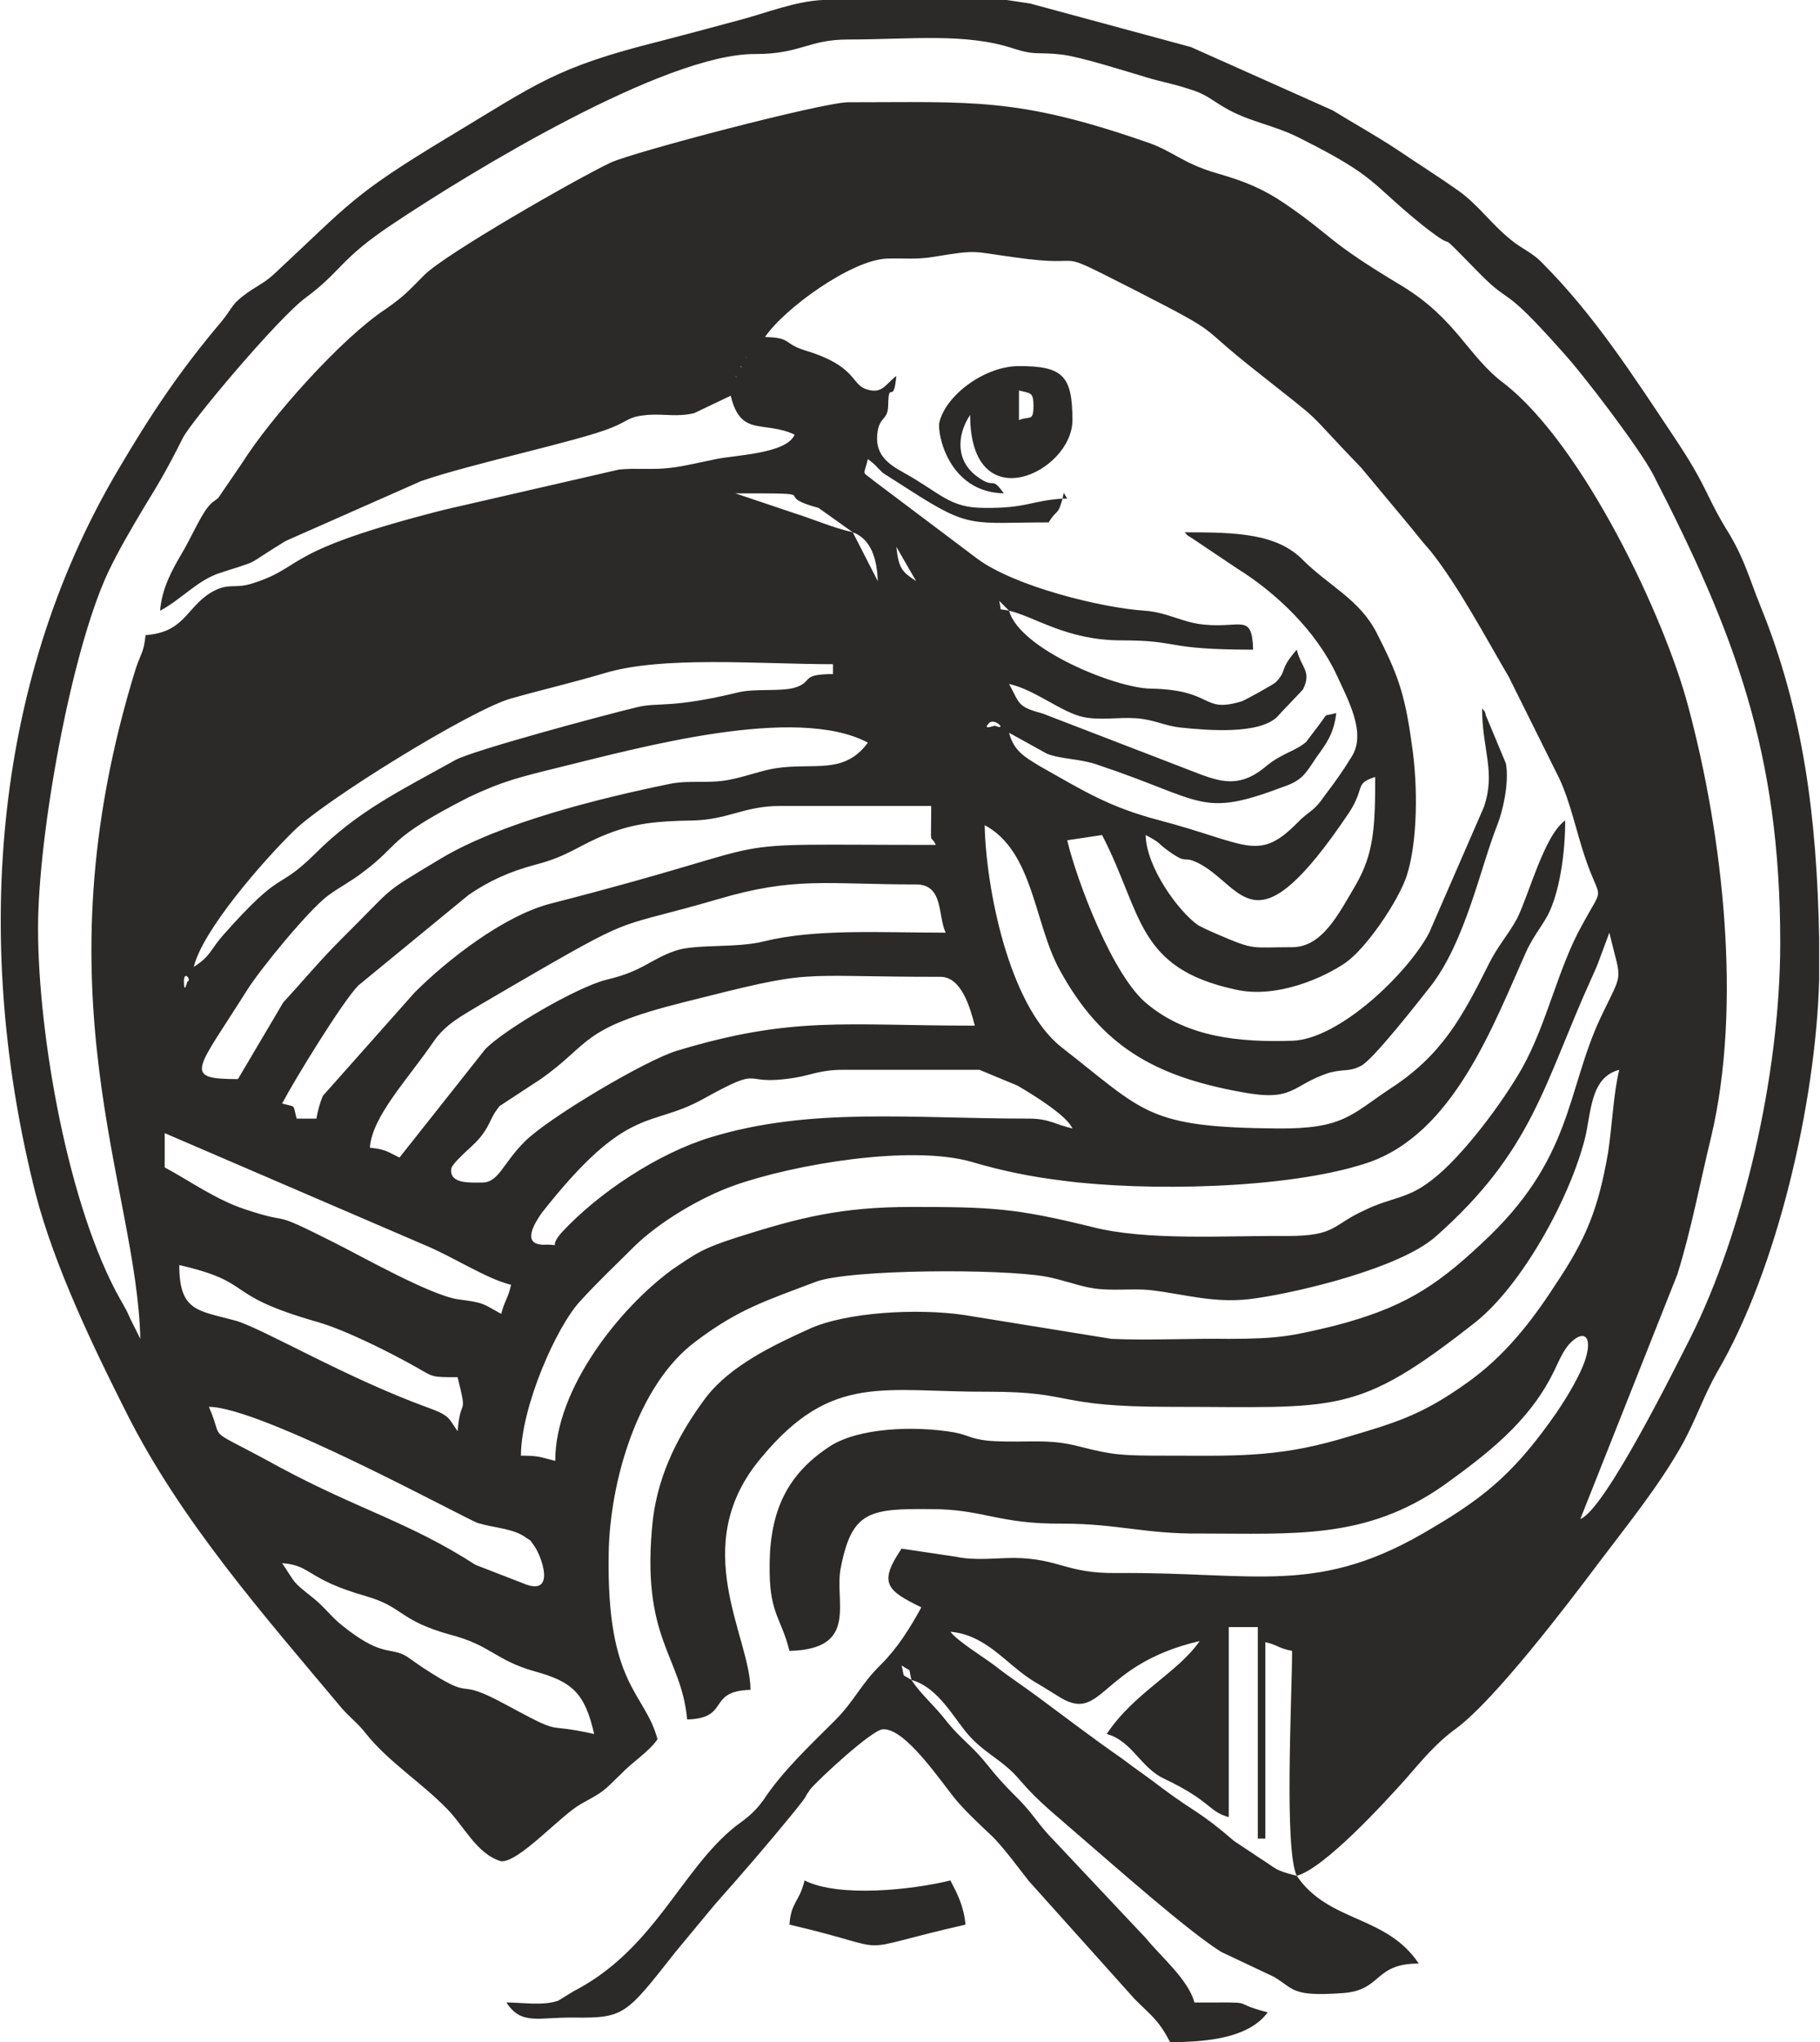 <?xml version="1.0" encoding="UTF-8"?> <!-- Creator: CorelDRAW 2021 (64-Bit) --> <svg xmlns="http://www.w3.org/2000/svg" xmlns:xlink="http://www.w3.org/1999/xlink" xmlns:xodm="http://www.corel.com/coreldraw/odm/2003" xml:space="preserve" width="541px" height="607px" shape-rendering="geometricPrecision" text-rendering="geometricPrecision" image-rendering="optimizeQuality" fill-rule="evenodd" clip-rule="evenodd" viewBox="0 0 31.29 35.14"> <g id="Слой_x0020_1">  <path fill="#2B2A29" d="M15.67 28.91l-5.46 0.93 5.46 -0.93zm6.09 -0.65l0 3.38 -0.13 0 0 -3.64 -0.5 0 0 3.27c-0.36,-0.1 -0.29,-0.27 -1.11,-0.66 -0.41,-0.19 -0.55,-0.65 -0.99,-0.77 0.47,-0.71 1.22,-1.05 1.6,-1.6 -1.76,0.41 -1.66,1.46 -2.45,0.94l-0.26 -0.16c-0.21,-0.12 -0.32,-0.2 -0.5,-0.35 -0.29,-0.24 -0.61,-0.55 -1.08,-0.59 0.12,0.16 0.56,0.43 0.76,0.58 0.24,0.19 0.46,0.33 0.73,0.53 0.5,0.37 0.97,0.73 1.46,1.07 0.25,0.19 0.46,0.33 0.72,0.53 0.55,0.41 0.62,0.38 1.21,0.89l0.45 0.3c0.29,0.18 0.23,0.2 0.63,0.3 -0.22,-0.46 -0.08,-3.1 -0.08,-3.87 -0.25,-0.05 -0.24,-0.1 -0.46,-0.15zm-3.49 -19.68l0.08 0 -0.06 -0.1 -0.02 0.1c-0.56,0.04 -0.62,0.17 -1.35,0.16 -0.6,0 -0.74,-0.25 -1.39,-0.61 -0.27,-0.15 -0.51,-0.32 -0.44,-0.72 0.05,-0.26 0.18,-0.17 0.18,-0.46 0.01,-0.42 0.09,0.04 0.14,-0.48 -0.19,0.14 -0.24,0.33 -0.54,0.22 -0.24,-0.1 -0.17,-0.4 -1.03,-0.66 -0.39,-0.12 -0.22,-0.22 -0.69,-0.23 0.33,-0.49 1.49,-1.33 2.1,-1.35 0.3,-0.01 0.5,0.02 0.8,-0.03 0.79,-0.13 0.65,-0.09 1.41,0.01 1.38,0.2 0.51,-0.22 2.05,0.56 1.6,0.82 1,0.54 2.11,1.41 1.26,1 0.71,0.53 1.79,1.65l0.8 0.96c0.15,0.18 0.23,0.29 0.39,0.47 0.48,0.6 0.95,1.49 1.35,2.17l0.87 1.75c0.19,0.41 0.29,0.9 0.43,1.32 0.28,0.85 0.36,0.46 -0.04,1.2 -0.41,0.73 -0.6,1.68 -1.02,2.44 -0.33,0.59 -1.04,1.55 -1.57,1.95 -0.42,0.33 -0.69,0.29 -1.16,0.52 -0.55,0.25 -0.48,0.44 -1.32,0.44 -1.06,-0.01 -2.43,0.09 -3.38,-0.16 -1.3,-0.32 -1.72,-0.34 -3.09,-0.34 -1.2,0 -1.92,0.18 -2.99,0.52 -0.59,0.19 -0.69,0.26 -1.13,0.56 -0.89,0.65 -2.01,2.04 -2.01,3.29 -0.25,-0.06 -0.26,-0.09 -0.59,-0.09 0,-0.83 0.61,-2.23 1.03,-2.67 0.3,-0.33 0.6,-0.61 0.92,-0.93 0.43,-0.42 1.13,-0.84 1.72,-1.05 1.05,-0.37 3.03,-0.7 4.07,-0.41 0.54,0.16 1.03,0.26 1.6,0.33 1.39,0.18 3.82,0.15 5.2,-0.3 1.51,-0.49 2.19,-2.38 2.78,-3.69 0.14,-0.27 0.22,-0.35 0.35,-0.58 0.2,-0.39 0.3,-1.05 0.3,-1.63 -0.36,0.25 -0.62,1.27 -0.83,1.69 -0.16,0.29 -0.33,0.47 -0.48,0.77 -0.46,0.92 -0.81,1.58 -1.71,2.16 -0.66,0.44 -0.8,0.69 -1.93,0.68 -2.26,-0.02 -2.28,-0.28 -3.72,-1.4 -0.91,-0.72 -1.3,-2.76 -1.32,-3.82 0.84,0.45 0.85,1.69 1.29,2.49 0.72,1.32 1.64,1.83 3.11,2.1 0.94,0.18 0.86,-0.11 1.53,-0.33 0.27,-0.07 0.34,-0.01 0.55,-0.12 0.21,-0.11 0.99,-1.11 1.18,-1.35 0.61,-0.77 0.87,-2.06 1.16,-2.79 0.09,-0.22 0.21,-0.72 0.15,-1.06l-0.35 -0.84c0,-0.02 -0.01,-0.05 -0.02,-0.06 -0.01,-0.01 -0.02,-0.03 -0.04,-0.05 0,0.72 0.24,1.09 0.03,1.7l-0.94 2.16c-0.36,0.69 -1.55,1.84 -2.36,1.86 -0.91,0.03 -1.8,-0.06 -2.49,-0.63 -0.59,-0.47 -1.21,-2.11 -1.38,-2.82l0.6 -0.09c0.7,1.35 0.58,2.29 2.3,2.66 0.71,0.16 1.53,-0.21 1.9,-0.47 0.35,-0.25 0.89,-1.04 1.04,-1.48 0.19,-0.58 0.2,-1.55 0.09,-2.27 -0.12,-0.9 -0.26,-1.24 -0.6,-1.91 -0.29,-0.58 -0.83,-0.82 -1.27,-1.26 -0.45,-0.46 -1.14,-0.48 -2.04,-0.48 0.08,0.07 -0.02,0.01 0.14,0.11l0.76 0.51c0.69,0.43 1.36,1.08 1.71,1.82 0.2,0.44 0.53,1.02 0.26,1.43 -0.14,0.23 -0.29,0.44 -0.45,0.65 -0.22,0.32 -0.25,0.24 -0.5,0.5 -0.66,0.66 -0.86,0.33 -2.34,-0.06 -0.88,-0.23 -1.3,-0.5 -2.08,-0.94 -0.26,-0.16 -0.44,-0.26 -0.52,-0.57l0.65 0.36c0.25,0.1 0.57,0.08 0.9,0.2 1.82,0.61 1.74,0.91 3.17,0.37 0.33,-0.11 0.39,-0.24 0.57,-0.51 0.16,-0.22 0.3,-0.4 0.34,-0.76 -0.24,0.07 -0.12,-0.03 -0.3,0.21l-0.22 0.29c-0.19,0.16 -0.41,0.19 -0.68,0.41 -0.54,0.46 -0.9,0.23 -1.54,-0.01l-2.31 -0.89c-0.44,-0.12 -0.39,-0.16 -0.58,-0.51 0.45,0.1 0.9,0.49 1.28,0.57 0.29,0.06 0.6,0 0.9,0.02 0.31,0.02 0.49,0.13 0.77,0.16 0.48,0.05 1.34,0.12 1.66,-0.18 0.03,-0.04 0.43,-0.45 0.45,-0.48 0.15,-0.31 -0.03,-0.36 -0.11,-0.68 -0.32,0.37 -0.15,0.34 -0.36,0.56 -0.04,0.04 -0.53,0.31 -0.59,0.33 -0.7,0.21 -0.46,-0.2 -1.57,-0.22 -0.6,-0.01 -2.25,-0.68 -2.43,-1.34 0.44,0.1 0.99,0.51 1.93,0.51 1.04,0 0.71,0.16 2.27,0.16 -0.02,-0.63 -0.2,-0.37 -0.83,-0.43 -0.38,-0.03 -0.63,-0.21 -1.03,-0.24 -0.76,-0.05 -2.24,-0.42 -2.88,-0.89l-1.78 -1.34c-0.23,-0.19 -0.18,-0.07 -0.11,-0.38 0.16,0.12 0.12,0.11 0.26,0.24l0.47 0.3c1.04,0.67 1.06,0.55 2.38,0.55 0.15,-0.24 0.16,-0.11 0.24,-0.41zm-4.7 24.54c1.98,0.46 0.89,0.49 3.03,0 -0.03,-0.32 -0.14,-0.53 -0.26,-0.76 -0.65,0.16 -1.91,0.3 -2.51,0 -0.09,0.38 -0.23,0.36 -0.26,0.76zm3.95 -25.89l0 -0.51c0.19,0.05 0.25,0.02 0.25,0.26 0,0.29 -0.07,0.17 -0.25,0.25zm-0.26 1.26c-0.23,-0.32 -0.14,-0.05 -0.46,-0.29 -0.36,-0.26 -0.36,-0.7 -0.12,-1.06 0,1.83 1.76,0.99 1.76,0.09 0,-0.77 -0.17,-0.93 -0.92,-0.93 -0.59,0 -1.26,0.5 -1.37,0.97 -0.04,0.18 0.15,1.2 1.11,1.22zm-3.03 -8.49l2.98 0 0.1 0 0.4 0.06 2.77 0.75 2.44 1.09c0.39,0.24 0.72,0.42 1.1,0.67 0.37,0.25 0.72,0.47 1.06,0.71 0.35,0.25 0.57,0.58 0.91,0.85 0.18,0.15 0.37,0.22 0.53,0.39 0.9,0.9 1.58,1.96 2.28,3.01 0.6,0.9 0.51,0.96 0.95,1.67 0.26,0.44 0.34,0.76 0.53,1.23 0.74,1.82 0.97,3.64 1.01,5.71l0 0.11 0 0.1 0 0.1 0 0.11 0 0.1 0 0.1 0 0.11c-0.06,2.11 -0.72,4.98 -1.76,6.75 -0.22,0.39 -0.36,0.8 -0.57,1.19 -0.4,0.73 -0.97,1.43 -1.46,2.08 -0.54,0.72 -1.78,2.35 -2.45,2.85 -0.36,0.26 -0.6,0.56 -0.88,0.88 -0.35,0.39 -1.39,1.53 -1.87,1.66 0.55,0.81 1.54,0.67 2.1,1.51 -0.79,0 -0.62,0.47 -1.33,0.51 -0.86,0.06 -0.81,-0.07 -1.16,-0.28l-0.91 -0.43c-0.59,-0.37 -1.87,-1.51 -2.5,-2.05 -0.35,-0.31 -0.63,-0.52 -0.95,-0.89 -0.32,-0.39 -0.65,-0.47 -0.97,-0.88 -0.24,-0.31 -0.5,-0.75 -0.91,-0.86 0.18,0.27 0.39,0.43 0.62,0.73 0.22,0.27 0.4,0.39 0.62,0.65 0.25,0.31 0.34,0.41 0.63,0.7 0.25,0.26 0.33,0.43 0.58,0.68l1.59 1.69c0.25,0.31 0.72,0.7 0.83,1.1 1.19,0 0.53,-0.02 1.26,0.17 -0.3,0.41 -0.93,0.49 -1.46,0.51l-0.11 0 -0.11 0c-0.2,-0.38 -0.31,-0.44 -0.61,-0.74l-1.82 -2.03c-0.19,-0.24 -0.39,-0.52 -0.61,-0.75 -0.22,-0.21 -0.43,-0.4 -0.63,-0.63 -0.26,-0.31 -0.89,-1.27 -1.28,-1.23 -0.19,0.02 -1.09,0.85 -1.24,1.03 -0.1,0.14 -0.05,0.09 -0.13,0.2l-0.15 0.19c-0.44,0.54 -0.88,1.05 -1.36,1.59l-0.68 0.82c-0.85,1.08 -0.88,1.14 -1.74,1.13 -0.62,-0.01 -0.91,0.14 -1.17,-0.26 0.28,0 0.63,0.06 0.89,-0.03l0.26 -0.16c1.4,-0.72 1.85,-2.09 2.79,-2.84 0.19,-0.14 0.32,-0.23 0.48,-0.45 0.33,-0.5 0.79,-0.93 1.23,-1.37 0.35,-0.35 0.44,-0.62 0.8,-0.97 0.28,-0.28 0.5,-0.63 0.69,-0.98 -0.6,-0.29 -0.74,-0.42 -0.34,-1.01l0.94 0.14c0.32,0.07 0.68,0.02 1,0.02 0.78,0.01 0.89,0.27 1.76,0.26 2.44,-0.02 3.48,0.41 5.44,-0.78 0.97,-0.57 1.46,-1.02 2.13,-1.98 0.17,-0.25 0.45,-0.7 0.52,-1 0.08,-0.33 -0.06,-0.4 -0.25,-0.23 -0.16,0.14 -0.24,0.38 -0.34,0.57 -0.42,0.83 -1.12,1.37 -1.87,1.91 -1.34,0.94 -2.57,0.83 -4.2,0.83 -0.93,0.01 -1.42,-0.17 -2.36,-0.17 -1.11,0.01 -1.36,-0.25 -2.26,-0.25 -1.05,-0.01 -1.36,0.03 -1.55,0.98 -0.14,0.58 0.34,1.43 -0.89,1.46 -0.13,-0.54 -0.33,-0.63 -0.34,-1.34 -0.02,-0.99 0.25,-1.66 1.02,-2.17 0.49,-0.33 1.46,-0.37 2.16,-0.25 0.26,0.05 0.3,0.13 0.68,0.15 0.64,0.03 0.94,-0.05 1.5,0.1 0.55,0.14 0.7,0.15 1.45,0.15 1.15,0 1.88,0.04 2.99,-0.28 0.99,-0.29 1.41,-0.41 2.21,-0.98 0.63,-0.45 1.09,-1.03 1.51,-1.68 0.53,-0.79 0.74,-1.3 0.91,-2.29 0.07,-0.47 0.09,-1 0.19,-1.41 -0.5,0.13 -0.48,0.73 -0.59,1.18 -0.26,1.03 -1.08,2.52 -1.88,3.16 -2.07,1.63 -2.36,1.46 -5.26,1.46 -2.01,0 -1.63,-0.26 -3.11,-0.26 -1.81,0.01 -2.7,-0.34 -3.92,1.13 -1.29,1.52 -0.19,3.08 -0.19,4 -0.76,0.02 -0.34,0.49 -1.09,0.51 -0.1,-1.11 -0.81,-1.38 -0.59,-3.44 0.1,-0.82 0.47,-1.51 0.92,-2.11 0.42,-0.54 1.15,-0.89 1.77,-1.17 0.63,-0.29 1.86,-0.36 2.67,-0.24l2.53 0.41c0.64,0.03 1.37,-0.01 2.02,0 0.86,0 1.09,-0.05 1.8,-0.22 1.16,-0.3 1.73,-0.65 2.54,-1.41 1.59,-1.46 1.46,-2.62 2.06,-3.9 0.4,-0.84 0.36,-0.57 0.15,-1.46l-0.16 0.43c-0.07,0.19 -0.07,0.18 -0.15,0.36 -0.82,1.81 -1,2.96 -2.69,4.45 -0.63,0.54 -2.32,0.94 -3.07,1.05 -0.7,0.11 -1.22,-0.07 -1.84,-0.14 -0.32,-0.03 -0.65,0.02 -0.97,-0.03 -0.22,-0.03 -0.54,-0.15 -0.81,-0.2 -0.76,-0.14 -3.4,-0.13 -3.97,0.09 -0.87,0.33 -1.33,0.47 -2.07,1.03 -0.99,0.74 -1.47,2.4 -1.49,3.64 -0.04,2.29 0.62,2.38 0.84,3.2 -0.15,0.22 -0.41,0.37 -0.64,0.61 -0.31,0.3 -0.27,0.28 -0.67,0.5 -0.36,0.2 -1.07,1.01 -1.38,0.99 -0.42,-0.12 -0.64,-0.61 -0.94,-0.91 -0.45,-0.46 -1,-0.8 -1.39,-1.29 -0.14,-0.18 -0.26,-0.26 -0.41,-0.43 -1.34,-1.6 -2.78,-3.23 -3.72,-5.11 -0.57,-1.13 -1.23,-2.51 -1.55,-3.74 -1.07,-4.21 -0.78,-8.74 1.41,-12.45 0.57,-0.97 1.07,-1.72 1.79,-2.57 0.21,-0.26 0.16,-0.29 0.44,-0.49 0.2,-0.14 0.3,-0.17 0.49,-0.35 1.28,-1.19 1.31,-1.33 2.97,-2.33 1.53,-0.92 1.84,-1.2 3.64,-1.65 0.5,-0.13 0.91,-0.24 1.39,-0.37 0.42,-0.11 0.94,-0.32 1.42,-0.34l0.08 0zm1.44 28.91c-0.18,-0.12 -0.11,-0.01 -0.17,-0.25 0.19,0.13 0.11,0.01 0.17,0.25zm0.42 -1l0.25 0.17 -0.25 -0.17zm-5.88 1.93l5.88 -1.93 -5.88 1.93zm0 0c-0.93,-0.21 -0.47,0.06 -1.51,-0.5 -0.97,-0.53 -0.46,0 -1.45,-0.65 -0.12,-0.08 -0.25,-0.18 -0.31,-0.21 -0.27,-0.13 -0.41,0.02 -1.07,-0.51 -0.2,-0.16 -0.31,-0.33 -0.52,-0.49 -0.35,-0.28 -0.26,-0.21 -0.51,-0.58 0.52,0.04 0.4,0.27 1.45,0.57 0.65,0.19 0.55,0.41 1.44,0.66 0.7,0.18 0.78,0.44 1.45,0.63 0.66,0.18 0.87,0.38 1.03,1.08zm-6.63 -5.63c0.9,0 4.42,1.93 4.63,2 0.3,0.09 0.62,0.09 0.84,0.26 0.09,0.06 0.03,0 0.12,0.12 0.13,0.17 0.41,0.92 -0.2,0.65l-0.8 -0.31c-1.15,-0.74 -1.99,-0.94 -3.37,-1.68 -1.36,-0.75 -0.93,-0.38 -1.22,-1.04zm-0.51 -2.44c1.34,0.31 0.7,0.5 2.38,0.98 0.49,0.14 1.28,0.54 1.72,0.79 0.28,0.16 0.24,0.16 0.69,0.16 0.18,0.73 0.05,0.3 0,0.93 -0.16,-0.23 -0.13,-0.27 -0.52,-0.41 -1.4,-0.51 -2.82,-1.35 -3.29,-1.49 -0.65,-0.18 -0.98,-0.15 -0.98,-0.96zm-0.25 -2.27l4.46 1.92c0.47,0.19 1.08,0.59 1.5,0.69 -0.06,0.26 -0.1,0.24 -0.17,0.5 -0.33,-0.18 -0.28,-0.19 -0.74,-0.25 -0.48,-0.07 -1.66,-0.74 -2.14,-0.98 -1.19,-0.6 -0.63,-0.27 -1.53,-0.57 -0.51,-0.17 -0.95,-0.49 -1.38,-0.72l0 -0.59zm11.67 -1.09l2.35 0 0.65 0.27c0.26,0.15 0.86,0.52 0.95,0.74 -0.3,-0.07 -0.4,-0.17 -0.75,-0.17 -2.04,0 -3.76,-0.2 -5.47,0.32 -0.92,0.28 -1.94,0.96 -2.57,1.64 -0.26,0.3 0.05,0.2 -0.29,0.21 -0.42,0.01 -0.17,-0.38 -0.05,-0.55 1.48,-1.88 1.85,-1.45 2.76,-1.95 1.12,-0.62 0.61,-0.22 1.57,-0.37 0.28,-0.04 0.45,-0.14 0.85,-0.14zm-6.21 1.94c-0.19,0 -0.56,0.03 -0.53,-0.23 0,-0.07 0.2,-0.25 0.25,-0.3 0.12,-0.11 0.21,-0.19 0.29,-0.3 0.12,-0.16 0.15,-0.3 0.25,-0.43 0.07,-0.09 0.01,-0.03 0.14,-0.12l0.61 -0.4c0.88,-0.62 0.66,-0.87 2.45,-1.32 2.34,-0.59 1.8,-0.44 4.43,-0.44 0.36,0 0.51,0.53 0.59,0.84 -2.26,0 -3.13,-0.17 -5.12,0.43 -0.54,0.16 -2.24,1.17 -2.63,1.57 -0.38,0.38 -0.44,0.7 -0.73,0.7zm-5.13 -3.46c0,-0.21 0.14,-0.01 0.06,0 0,0 -0.06,0.24 -0.06,0zm3.71 3.03l-3.54 -3.28 3.54 3.28zm0 0c-0.21,-0.1 -0.23,-0.14 -0.51,-0.17 0.04,-0.54 0.64,-1.16 1.1,-1.83 0.21,-0.3 0.47,-0.43 0.8,-0.63 0.34,-0.2 0.65,-0.38 0.96,-0.56 1.75,-1.01 1.39,-0.75 3.11,-1.25 1.34,-0.4 1.88,-0.26 3.43,-0.26 0.48,0 0.37,0.55 0.51,0.83 -1.13,0 -2.24,-0.07 -3.13,0.15 -0.47,0.12 -1.17,0.04 -1.52,0.16 -0.46,0.16 -0.55,0.35 -1.19,0.5 -0.51,0.13 -1.73,0.84 -2.08,1.19l-1.48 1.87zm-1.43 -0.67l-0.34 0c-0.07,-0.26 0,-0.19 -0.25,-0.26 0.21,-0.4 1.03,-1.74 1.31,-2.03l1.9 -1.56c0.35,-0.24 0.7,-0.4 1.15,-0.52 0.58,-0.15 0.75,-0.34 1.24,-0.53 0.46,-0.18 0.84,-0.22 1.45,-0.23 0.62,-0.01 0.9,-0.25 1.51,-0.25l2.61 0c0,0.77 -0.03,0.45 0.08,0.67 -4.21,0 -2.18,-0.13 -6.63,1.01 -0.81,0.21 -1.78,0.97 -2.34,1.53l-1.58 1.78c-0.05,0.12 -0.09,0.27 -0.11,0.39zm16.79 -2.95c-0.71,0 -0.63,0.06 -1.28,-0.22 -0.12,-0.05 -0.25,-0.11 -0.34,-0.16 -0.34,-0.24 -0.89,-1 -0.9,-1.55 0.27,0.14 0.19,0.13 0.4,0.28 0.35,0.25 0.22,0.05 0.54,0.22 0.76,0.42 0.94,1.52 2.55,-0.87 0.3,-0.45 0.09,-0.51 0.46,-0.63 0,0.85 -0.02,1.31 -0.33,1.85 -0.3,0.51 -0.58,1.08 -1.1,1.08zm-18.14 2.27c-0.97,0 -0.71,-0.15 0.15,-1.52 0.23,-0.37 1.06,-1.38 1.39,-1.63 0.23,-0.17 0.39,-0.24 0.61,-0.41 0.66,-0.49 0.39,-0.56 1.82,-1.29 0.59,-0.28 0.89,-0.35 1.58,-0.52 1.35,-0.33 4.05,-1.08 5.29,-0.42 -0.41,0.56 -0.93,0.34 -1.58,0.44 -0.22,0.03 -0.54,0.15 -0.81,0.2 -0.36,0.07 -0.68,0 -1.02,0.07 -1.22,0.25 -2.91,0.67 -3.93,1.28 -1.08,0.65 -0.75,0.43 -1.72,1.39 -0.38,0.38 -0.64,0.7 -1,1.09l-0.78 1.32zm12.93 -6.13l0.34 0.17 -0.34 -0.17zm0 0c0.09,-0.09 0.32,0.14 0.1,0.05 -0.01,-0.01 -0.24,0.09 -0.1,-0.05zm0.34 -0.67l-0.17 -0.09 0.17 0.09zm-14.03 4.87l13.86 -4.96 -13.86 4.96zm0 0c0.15,-0.63 1.19,-1.82 1.71,-2.33 0.51,-0.52 3.07,-2.1 3.75,-2.29 0.53,-0.15 1.05,-0.27 1.59,-0.43 1,-0.31 2.67,-0.16 3.95,-0.16l0 0.17c-0.59,0 -0.32,0.14 -0.68,0.24 -0.25,0.06 -0.65,0.01 -0.93,0.07 -1.19,0.29 -1.4,0.17 -1.76,0.26 -0.51,0.12 -2.82,0.74 -3.13,0.91 -0.95,0.53 -1.67,0.87 -2.41,1.61 -0.69,0.68 -0.53,0.21 -1.6,1.42 -0.22,0.26 -0.2,0.34 -0.49,0.53zm14.03 -6.13c-0.2,-0.05 -0.12,0.04 -0.17,-0.17l0.17 0.17zm-1.51 -0.42l-0.09 -0.09 0.09 0.09zm-0.09 -0.09c-0.24,-0.16 -0.3,-0.21 -0.34,-0.59l0.34 0.59zm-1.09 -0.84c0.31,0.11 0.42,0.46 0.43,0.84l-0.43 -0.84zm0 0c-0.35,-0.08 -0.69,-0.23 -1.01,-0.33l-1.01 -0.34c1.66,0 0.54,0.01 1.43,0.25l0.59 0.42zm-2.02 -2.69l0.03 0.02c0,0 -0.03,-0.01 -0.03,-0.02zm0.09 -0.17l0.03 0.03c-0.01,-0.01 -0.04,-0.02 -0.03,-0.03zm0.08 -0.16l0.03 0.02c0,-0.01 -0.04,-0.02 -0.03,-0.02zm-10.07 4.37c0.36,-0.19 0.65,-0.53 1.03,-0.65 0.76,-0.25 0.36,-0.08 1.13,-0.55l2.33 -1.03c0.86,-0.3 2.72,-0.69 3.28,-0.92 0.3,-0.12 0.28,-0.19 0.62,-0.22 0.3,-0.02 0.51,0.04 0.8,-0.03l0.63 -0.3c0.17,0.72 0.57,0.42 1.1,0.67 -0.14,0.33 -1.02,0.35 -1.35,0.42 -0.25,0.05 -0.58,0.13 -0.78,0.15 -0.3,0.04 -0.59,0 -0.89,0.03l-3 0.69c-2.84,0.72 -2.39,0.97 -3.28,1.26 -0.35,0.12 -0.43,-0.02 -0.75,0.17 -0.43,0.27 -0.45,0.68 -1.12,0.73 -0.03,0.3 -0.08,0.31 -0.17,0.58 -1.73,5.6 0.02,8.91 0.08,11.53l-0.17 -0.34c-0.05,-0.12 -0.1,-0.21 -0.17,-0.33 -0.9,-1.59 -1.42,-4.55 -1.42,-6.4 0,-1.59 0.56,-4.73 1.2,-6.11 0.19,-0.4 0.41,-0.77 0.63,-1.14 0.26,-0.42 0.42,-0.7 0.66,-1.18 0.13,-0.27 1.65,-2.08 2.12,-2.42 0.62,-0.46 0.58,-0.66 1.5,-1.27 1.3,-0.87 4.67,-2.93 6.23,-2.92 0.79,0 0.91,-0.25 1.6,-0.25 1.08,0 2.03,-0.12 2.86,0.16 0.38,0.12 0.4,0.05 0.82,0.1 0.33,0.04 1.11,0.29 1.45,0.39 0.26,0.08 0.46,0.11 0.73,0.2 0.28,0.08 0.38,0.18 0.6,0.31 0.43,0.26 0.85,0.3 1.32,0.54 1.35,0.68 1.18,0.75 2.11,1.5 0.75,0.59 0.05,-0.12 1,0.85 0.55,0.55 0.34,0.13 1.39,1.31 0.37,0.4 1.34,1.68 1.57,2.12 1.41,2.74 2.19,4.8 2.19,8.06 0,2.31 -0.65,5.01 -1.54,6.79 -0.22,0.43 -1.47,2.97 -1.9,3.13l1.67 -4.21c0.24,-0.77 0.39,-1.58 0.58,-2.36 0.54,-2.27 0.2,-5.2 -0.39,-7.4 -0.4,-1.53 -1.8,-4.5 -3.17,-5.57 -0.63,-0.47 -0.81,-1.1 -1.76,-1.68 -1.32,-0.79 -1.17,-0.84 -2.02,-1.42 -0.37,-0.25 -0.68,-0.38 -1.17,-0.52 -0.59,-0.17 -0.76,-0.39 -1.22,-0.54 -2.22,-0.77 -2.98,-0.68 -5.12,-0.68 -0.43,0 -3.71,0.86 -4.09,1.04 -0.59,0.28 -2.84,1.57 -3.2,1.93 -0.27,0.27 -0.34,0.36 -0.67,0.59 -0.76,0.5 -1.98,1.87 -2.47,2.65l-0.41 0.6c-0.07,0.06 -0.1,0.06 -0.18,0.16 -0.13,0.16 -0.31,0.57 -0.45,0.8 -0.17,0.29 -0.34,0.6 -0.37,0.98z"></path> </g> </svg> 